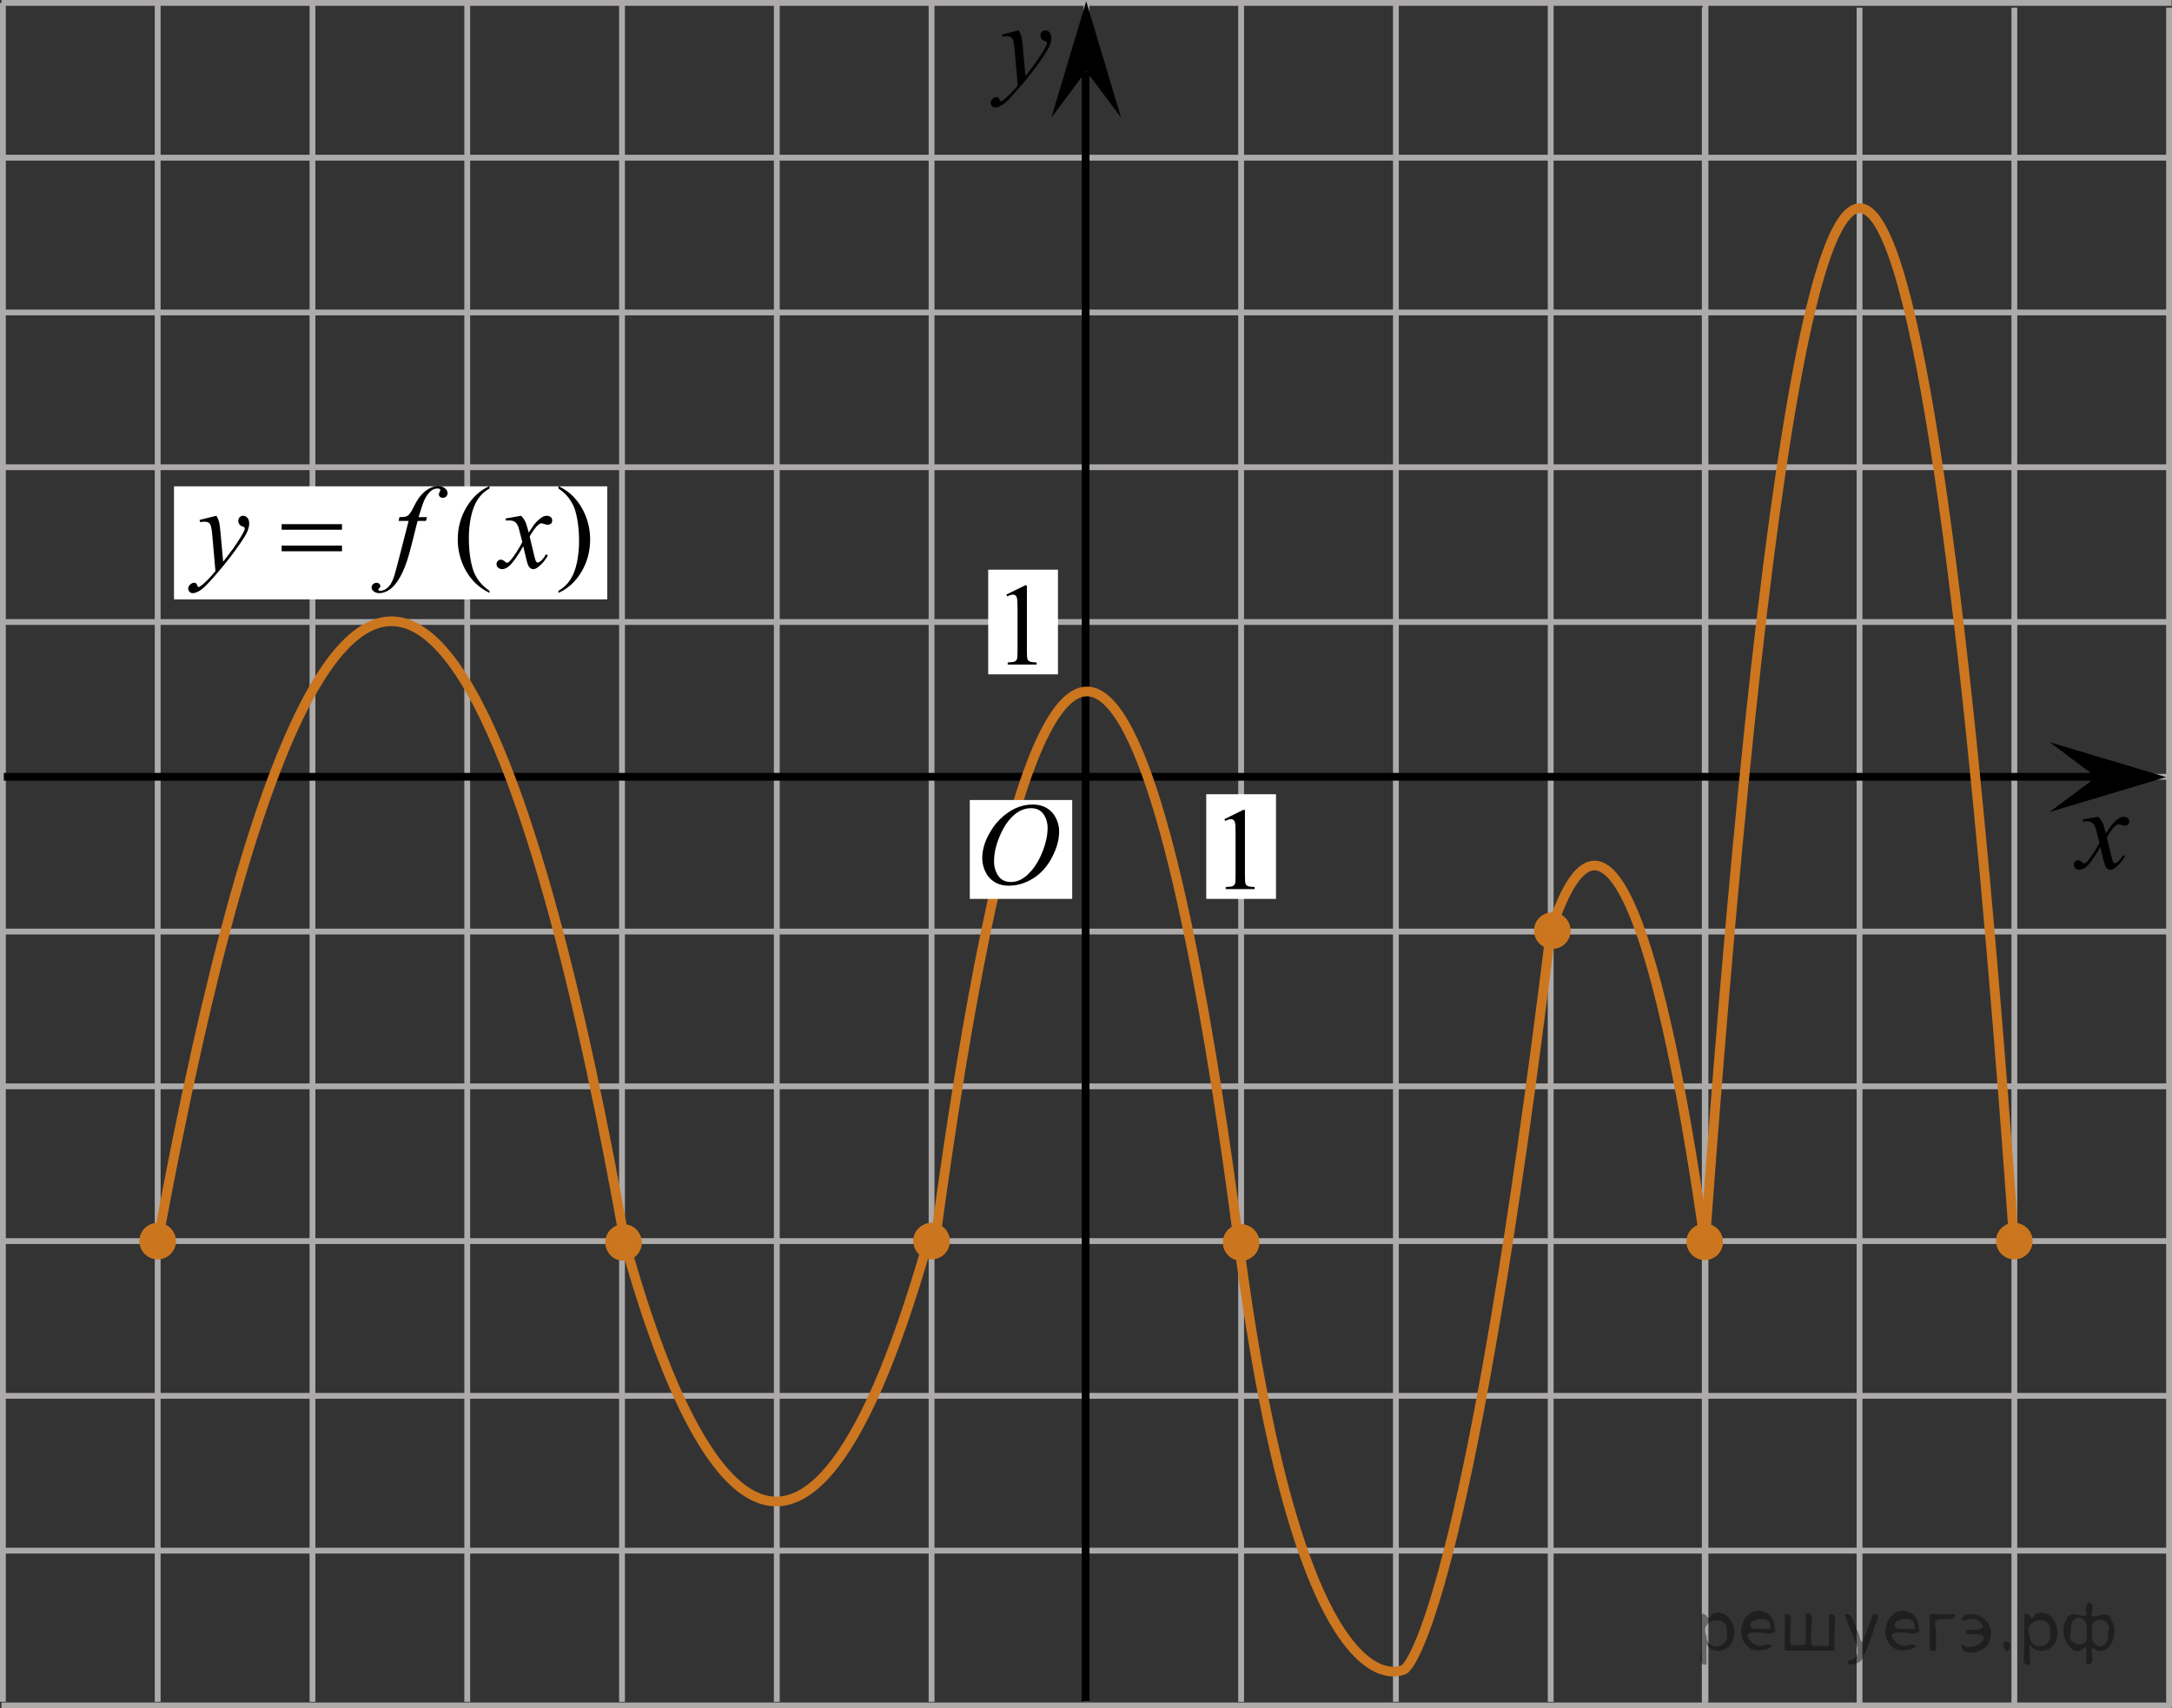 <?xml version="1.0" encoding="utf-8"?>
<!-- Generator: Adobe Illustrator 16.0.3, SVG Export Plug-In . SVG Version: 6.00 Build 0)  -->
<!DOCTYPE svg PUBLIC "-//W3C//DTD SVG 1.1//EN" "http://www.w3.org/Graphics/SVG/1.1/DTD/svg11.dtd">
<svg version="1.1" id="Слой_1" xmlns="http://www.w3.org/2000/svg" xmlns:xlink="http://www.w3.org/1999/xlink" x="0px" y="0px"
	 width="280.19px" height="220.382px" viewBox="1.459 -18.837 280.19 220.382"
	 enable-background="new 1.459 -18.837 280.19 220.382" xml:space="preserve">
<rect x="1.459" y="-18.837" width="280.19" height="220.382" fill="#333333" stroke="none"/>
<g>
	
		<line fill="none" stroke="#ADAAAA" stroke-width="0.75" stroke-miterlimit="10" x1="1.65" y1="-18.462" x2="281.601" y2="-18.462"/>
	<line fill="none" stroke="#ADAAAA" stroke-width="0.75" stroke-miterlimit="10" x1="1.65" y1="1.505" x2="281.601" y2="1.505"/>
	<line fill="none" stroke="#ADAAAA" stroke-width="0.75" stroke-miterlimit="10" x1="1.65" y1="21.473" x2="281.601" y2="21.473"/>
	<line fill="none" stroke="#ADAAAA" stroke-width="0.75" stroke-miterlimit="10" x1="1.65" y1="41.438" x2="281.601" y2="41.438"/>
	<line fill="none" stroke="#ADAAAA" stroke-width="0.75" stroke-miterlimit="10" x1="1.65" y1="61.404" x2="281.601" y2="61.404"/>
	<line fill="none" stroke="#ADAAAA" stroke-width="0.75" stroke-miterlimit="10" x1="1.65" y1="81.372" x2="281.601" y2="81.372"/>
	
		<line fill="none" stroke="#ADAAAA" stroke-width="0.75" stroke-miterlimit="10" x1="1.65" y1="101.337" x2="281.601" y2="101.337"/>
	
		<line fill="none" stroke="#ADAAAA" stroke-width="0.75" stroke-miterlimit="10" x1="1.65" y1="121.306" x2="281.601" y2="121.306"/>
	
		<line fill="none" stroke="#ADAAAA" stroke-width="0.75" stroke-miterlimit="10" x1="1.65" y1="141.272" x2="281.601" y2="141.272"/>
	
		<line fill="none" stroke="#ADAAAA" stroke-width="0.75" stroke-miterlimit="10" x1="1.65" y1="161.236" x2="281.601" y2="161.236"/>
	
		<line fill="none" stroke="#ADAAAA" stroke-width="0.75" stroke-miterlimit="10" x1="1.65" y1="181.206" x2="281.601" y2="181.206"/>
	<line fill="none" stroke="#ADAAAA" stroke-width="0.75" stroke-miterlimit="10" x1="1.65" y1="201.17" x2="281.601" y2="201.17"/>
</g>
<line fill="none" stroke="#ADAAAA" stroke-width="0.75" stroke-miterlimit="10" x1="1.834" y1="200.704" x2="1.834" y2="-18.462"/>
<line fill="none" stroke="#ADAAAA" stroke-width="0.75" stroke-miterlimit="10" x1="21.8" y1="200.704" x2="21.8" y2="-18.462"/>
<line fill="none" stroke="#ADAAAA" stroke-width="0.75" stroke-miterlimit="10" x1="41.768" y1="200.704" x2="41.768" y2="-18.462"/>
<line fill="none" stroke="#ADAAAA" stroke-width="0.75" stroke-miterlimit="10" x1="61.733" y1="200.704" x2="61.733" y2="-18.462"/>
<line fill="none" stroke="#ADAAAA" stroke-width="0.75" stroke-miterlimit="10" x1="81.699" y1="200.704" x2="81.699" y2="-18.462"/>
<line fill="none" stroke="#ADAAAA" stroke-width="0.75" stroke-miterlimit="10" x1="101.667" y1="200.704" x2="101.667" y2="-18.462"/>
<line fill="none" stroke="#ADAAAA" stroke-width="0.75" stroke-miterlimit="10" x1="121.633" y1="200.704" x2="121.633" y2="-18.462"/>
<line fill="none" stroke="#ADAAAA" stroke-width="0.75" stroke-miterlimit="10" x1="141.602" y1="200.704" x2="141.602" y2="-18.462"/>
<line fill="none" stroke="#ADAAAA" stroke-width="0.75" stroke-miterlimit="10" x1="161.565" y1="200.704" x2="161.565" y2="-18.462"/>
<line fill="none" stroke="#ADAAAA" stroke-width="0.75" stroke-miterlimit="10" x1="181.532" y1="200.704" x2="181.532" y2="-18.462"/>
<line fill="none" stroke="#ADAAAA" stroke-width="0.75" stroke-miterlimit="10" x1="201.5" y1="200.704" x2="201.5" y2="-18.462"/>
<line fill="none" stroke="#ADAAAA" stroke-width="0.75" stroke-miterlimit="10" x1="221.467" y1="200.704" x2="221.467" y2="-18.462"/>
<line fill="none" stroke="#ADAAAA" stroke-width="0.75" stroke-miterlimit="10" x1="221.375" y1="201.319" x2="221.375" y2="-17.85"/>
<line fill="none" stroke="#ADAAAA" stroke-width="0.75" stroke-miterlimit="10" x1="241.342" y1="201.319" x2="241.342" y2="-17.85"/>
<line fill="none" stroke="#ADAAAA" stroke-width="0.75" stroke-miterlimit="10" x1="261.312" y1="201.319" x2="261.312" y2="-17.85"/>
<line fill="none" stroke="#ADAAAA" stroke-width="0.75" stroke-miterlimit="10" x1="281.274" y1="201.319" x2="281.274" y2="-17.85"/>
<g>
	<g>
		<g>
			<g>
				<g>
					<g>
						<g>
							<defs>
								<rect id="SVGID_1_" x="266.308" y="83.581" width="12.358" height="13.729"/>
							</defs>
							<clipPath id="SVGID_2_">
								<use xlink:href="#SVGID_1_"  overflow="visible"/>
							</clipPath>
							<g clip-path="url(#SVGID_2_)">
								<path d="M272.142,86.525c0.239,0.257,0.422,0.513,0.545,0.771c0.092,0.179,0.233,0.644,0.438,1.396l0.65-0.976
									c0.172-0.233,0.381-0.461,0.627-0.676c0.244-0.215,0.461-0.356,0.646-0.438c0.114-0.052,0.248-0.073,0.394-0.073
									c0.213,0,0.381,0.059,0.506,0.171c0.125,0.111,0.188,0.25,0.188,0.411c0,0.188-0.035,0.313-0.105,0.386
									c-0.143,0.123-0.297,0.188-0.477,0.188c-0.104,0-0.215-0.021-0.332-0.064c-0.229-0.078-0.389-0.116-0.465-0.116
									c-0.117,0-0.26,0.064-0.422,0.204c-0.307,0.258-0.67,0.75-1.092,1.481l0.604,2.537c0.098,0.39,0.174,0.619,0.234,0.695
									c0.063,0.075,0.129,0.112,0.191,0.112c0.104,0,0.225-0.059,0.36-0.171c0.271-0.229,0.5-0.521,0.69-0.886l0.259,0.134
									c-0.312,0.579-0.701,1.063-1.183,1.443c-0.271,0.218-0.498,0.322-0.688,0.322c-0.272,0-0.494-0.151-0.653-0.466
									c-0.104-0.188-0.317-1.021-0.646-2.479c-0.768,1.334-1.381,2.188-1.844,2.573c-0.303,0.242-0.59,0.365-0.871,0.365
									c-0.195,0-0.375-0.065-0.539-0.213c-0.115-0.104-0.176-0.255-0.176-0.438c0-0.162,0.055-0.297,0.162-0.405
									c0.104-0.104,0.237-0.162,0.396-0.162c0.153,0,0.321,0.08,0.503,0.235c0.127,0.11,0.229,0.17,0.295,0.17
									c0.061,0,0.135-0.039,0.229-0.116c0.229-0.188,0.545-0.591,0.941-1.211c0.396-0.619,0.66-1.063,0.782-1.341
									c-0.308-1.194-0.474-1.828-0.493-1.896c-0.111-0.315-0.266-0.548-0.441-0.681c-0.184-0.134-0.449-0.198-0.807-0.198
									c-0.111,0-0.24,0.006-0.395,0.019v-0.269L272.142,86.525z"/>
							</g>
						</g>
					</g>
				</g>
			</g>
		</g>
	</g>
</g>
<line fill="none" stroke="#000000" stroke-miterlimit="10" x1="1.951" y1="81.372" x2="272.485" y2="81.372"/>
<line fill="none" stroke="#000000" stroke-miterlimit="10" x1="141.504" y1="200.669" x2="141.504" y2="-9.615"/>
<polygon points="271.881,81.412 265.875,76.912 280.888,81.412 265.875,85.912 "/>
<rect x="157.065" y="83.624" fill="#FFFFFF" width="9" height="13.5"/>
<g>
	<g>
		<g>
			<g>
				<g>
					<g>
						<defs>
							<rect id="SVGID_3_" x="156.802" y="82.128" width="9.529" height="16.49"/>
						</defs>
						<clipPath id="SVGID_4_">
							<use xlink:href="#SVGID_3_"  overflow="visible"/>
						</clipPath>
						<g clip-path="url(#SVGID_4_)">
							<path d="M159.407,86.839l2.412-1.188h0.24v8.451c0,0.562,0.021,0.912,0.069,1.049c0.045,0.138,0.146,0.244,0.289,0.316
								c0.146,0.072,0.44,0.113,0.892,0.125v0.271h-3.729v-0.271c0.47-0.012,0.771-0.053,0.905-0.121
								c0.138-0.07,0.229-0.168,0.285-0.287c0.054-0.121,0.08-0.481,0.08-1.082v-5.403c0-0.729-0.022-1.195-0.072-1.402
								c-0.034-0.154-0.098-0.271-0.188-0.348c-0.09-0.076-0.195-0.111-0.326-0.111c-0.18,0-0.432,0.078-0.752,0.229L159.407,86.839
								z"/>
						</g>
					</g>
				</g>
			</g>
		</g>
	</g>
</g>
<g>
	<g>
		<g>
			<g>
				<g>
					<g>
						<g>
							<defs>
								<rect id="SVGID_5_" x="126.564" y="-17.861" width="13.746" height="16.491"/>
							</defs>
							<clipPath id="SVGID_6_">
								<use xlink:href="#SVGID_5_"  overflow="visible"/>
							</clipPath>
							<g clip-path="url(#SVGID_6_)">
								<path d="M132.878-14.921c0.168,0.283,0.283,0.552,0.351,0.801c0.063,0.248,0.127,0.736,0.188,1.465l0.323,3.632
									c0.298-0.354,0.726-0.913,1.285-1.683c0.271-0.374,0.604-0.884,1.004-1.528c0.24-0.394,0.39-0.669,0.44-0.825
									c0.029-0.078,0.044-0.158,0.044-0.242c0-0.057-0.017-0.102-0.052-0.134c-0.035-0.033-0.125-0.074-0.271-0.122
									c-0.146-0.047-0.27-0.135-0.359-0.26c-0.098-0.126-0.146-0.27-0.146-0.433c0-0.201,0.062-0.363,0.178-0.486
									c0.117-0.123,0.269-0.185,0.443-0.185c0.215,0,0.397,0.09,0.553,0.27c0.151,0.183,0.229,0.429,0.229,0.741
									c0,0.391-0.133,0.833-0.397,1.332c-0.267,0.5-0.774,1.269-1.535,2.3c-0.758,1.033-1.676,2.16-2.754,3.383
									c-0.74,0.841-1.293,1.369-1.649,1.59c-0.356,0.222-0.668,0.329-0.925,0.329c-0.151,0-0.286-0.06-0.401-0.176
									c-0.112-0.113-0.174-0.25-0.174-0.399c0-0.19,0.08-0.365,0.237-0.522c0.16-0.158,0.334-0.234,0.521-0.234
									c0.1,0,0.182,0.021,0.242,0.064c0.041,0.022,0.084,0.095,0.131,0.21c0.047,0.116,0.09,0.193,0.129,0.231
									c0.023,0.021,0.055,0.036,0.09,0.036c0.027,0,0.082-0.022,0.152-0.072c0.271-0.167,0.586-0.437,0.941-0.799
									c0.477-0.48,0.822-0.876,1.053-1.183l-0.414-4.68c-0.066-0.771-0.172-1.242-0.313-1.41
									c-0.141-0.167-0.369-0.251-0.691-0.251c-0.104,0-0.287,0.017-0.557,0.045l-0.063-0.271L132.878-14.921z"/>
							</g>
						</g>
					</g>
				</g>
			</g>
		</g>
	</g>
</g>
<polygon points="141.581,-9.669 137.081,-3.664 141.581,-18.675 146.081,-3.664 "/>
<rect x="128.938" y="54.656" fill="#FFFFFF" width="9" height="13.5"/>
<g>
	<g>
		<g>
			<g>
				<g>
					<g>
						<defs>
							<rect id="SVGID_7_" x="128.674" y="53.158" width="9.529" height="16.489"/>
						</defs>
						<clipPath id="SVGID_8_">
							<use xlink:href="#SVGID_7_"  overflow="visible"/>
						</clipPath>
						<g clip-path="url(#SVGID_8_)">
							<path d="M131.279,57.869l2.412-1.188h0.24v8.451c0,0.561,0.022,0.912,0.07,1.049c0.045,0.137,0.145,0.244,0.289,0.316
								c0.146,0.071,0.44,0.112,0.891,0.125v0.271h-3.729v-0.271c0.47-0.013,0.771-0.054,0.906-0.121
								c0.137-0.07,0.229-0.168,0.285-0.287c0.053-0.121,0.08-0.482,0.08-1.082v-5.404c0-0.729-0.023-1.194-0.072-1.401
								c-0.035-0.154-0.099-0.271-0.188-0.349c-0.09-0.076-0.196-0.11-0.326-0.11c-0.18,0-0.432,0.077-0.752,0.229L131.279,57.869z"
								/>
						</g>
					</g>
				</g>
			</g>
		</g>
	</g>
</g>
<path fill="none" stroke="#CC761F" stroke-width="1.25" stroke-miterlimit="10" d="M21.8,141.359
	C48.97-6.207,72,84.771,82.054,141.364"/>
<g>
	<path fill="#CB761E" d="M21.801,138.933c-1.298,0-2.358,1.054-2.339,2.337c0,1.295,1.043,2.341,2.339,2.341
		c1.296,0,2.338-1.046,2.338-2.341C24.136,139.99,23.097,138.933,21.801,138.933L21.801,138.933z"/>
	<path fill="#CB761E" d="M21.801,138.933c-1.298,0-2.358,1.054-2.339,2.337c0,1.295,1.043,2.341,2.339,2.341
		c1.296,0,2.338-1.046,2.338-2.341C24.136,139.99,23.097,138.933,21.801,138.933L21.801,138.933z"/>
</g>
<g>
	<path fill="#CB761E" d="M81.899,139.114c-1.298,0-2.359,1.054-2.339,2.337c0,1.294,1.043,2.341,2.339,2.341
		c1.296,0,2.338-1.047,2.338-2.341C84.233,140.17,83.195,139.114,81.899,139.114L81.899,139.114z"/>
	<path fill="#CB761E" d="M81.899,139.114c-1.298,0-2.359,1.054-2.339,2.337c0,1.294,1.043,2.341,2.339,2.341
		c1.296,0,2.338-1.047,2.338-2.341C84.233,140.17,83.195,139.114,81.899,139.114L81.899,139.114z"/>
</g>
<path fill="none" stroke="#CC761F" stroke-width="1.25" stroke-miterlimit="10" d="M121.16,141.365
	c-17.634,61.75-32.581,23.68-39.106-0.002"/>
<path fill="none" stroke="#CC761F" stroke-width="1.25" stroke-miterlimit="10" d="M122.06,141.448
	c17.673-131.041,32.654-50.25,39.194,0.004"/>
<path fill="none" stroke="#CC761F" stroke-width="1.25" stroke-linecap="round" stroke-miterlimit="10" d="M161.254,141.45
	c8.209,62.916,21.403,55.046,21.403,55.046"/>
<path fill="none" stroke="#CC761F" stroke-width="1.25" stroke-linecap="round" stroke-miterlimit="10" d="M182.657,196.481
	c1.486-1.11,8.865-13.946,18.843-95.144"/>
<g>
	<path fill="#CB761E" d="M121.634,138.933c-1.298,0-2.358,1.054-2.339,2.337c0,1.295,1.043,2.341,2.339,2.341
		c1.296,0,2.338-1.046,2.338-2.341C123.969,139.99,122.93,138.933,121.634,138.933L121.634,138.933z"/>
	<path fill="#CB761E" d="M121.634,138.933c-1.298,0-2.358,1.054-2.339,2.337c0,1.295,1.043,2.341,2.339,2.341
		c1.296,0,2.338-1.046,2.338-2.341C123.969,139.99,122.93,138.933,121.634,138.933L121.634,138.933z"/>
</g>
<g>
	<path fill="#CB761E" d="M161.567,139.114c-1.298,0-2.359,1.054-2.339,2.337c0,1.294,1.043,2.341,2.339,2.341
		s2.339-1.047,2.339-2.341C163.903,140.17,162.863,139.114,161.567,139.114L161.567,139.114z"/>
	<path fill="#CB761E" d="M161.567,139.114c-1.298,0-2.359,1.054-2.339,2.337c0,1.294,1.043,2.341,2.339,2.341
		s2.339-1.047,2.339-2.341C163.903,140.17,162.863,139.114,161.567,139.114L161.567,139.114z"/>
</g>
<g>
	<path fill="#CB761E" d="M201.713,98.881c-1.298,0-2.359,1.053-2.339,2.336c0,1.293,1.043,2.34,2.339,2.34s2.339-1.047,2.339-2.34
		C204.047,99.938,203.009,98.881,201.713,98.881L201.713,98.881z"/>
	<path fill="#CB761E" d="M201.713,98.881c-1.298,0-2.359,1.053-2.339,2.336c0,1.293,1.043,2.34,2.339,2.34s2.339-1.047,2.339-2.34
		C204.047,99.938,203.009,98.881,201.713,98.881L201.713,98.881z"/>
</g>
<g>
	<path fill="#CB761E" d="M221.376,139.025c-1.298,0-2.359,1.053-2.34,2.336c0,1.294,1.044,2.341,2.34,2.341s2.338-1.047,2.338-2.341
		C223.711,140.083,222.672,139.025,221.376,139.025L221.376,139.025z"/>
	<path fill="#CB761E" d="M221.376,139.025c-1.298,0-2.359,1.053-2.34,2.336c0,1.294,1.044,2.341,2.34,2.341s2.338-1.047,2.338-2.341
		C223.711,140.083,222.672,139.025,221.376,139.025L221.376,139.025z"/>
</g>
<g>
	<path fill="#CB761E" d="M261.312,138.933c-1.298,0-2.359,1.054-2.339,2.337c0,1.295,1.043,2.341,2.339,2.341
		s2.339-1.046,2.339-2.341C263.646,139.99,262.607,138.933,261.312,138.933L261.312,138.933z"/>
	<path fill="#CB761E" d="M261.312,138.933c-1.298,0-2.359,1.054-2.339,2.337c0,1.295,1.043,2.341,2.339,2.341
		s2.339-1.046,2.339-2.341C263.646,139.99,262.607,138.933,261.312,138.933L261.312,138.933z"/>
</g>
<path fill="none" stroke="#CC761F" stroke-width="1.25" stroke-miterlimit="10" d="M201.5,101.337
	c7.854-24.425,15.423,8.259,19.874,40.114"/>
<path fill="none" stroke="#CC761F" stroke-width="1.25" stroke-miterlimit="10" d="M221.403,141.446
	c17.98-245.971,33.223-94.323,39.875,0.007"/>
<rect x="23.904" y="43.903" fill="#FFFFFF" width="55.889" height="14.585"/>
<g>
	<g>
		<g>
			<defs>
				<rect id="SVGID_9_" x="22.871" y="40.461" width="57.96" height="20.7"/>
			</defs>
			<clipPath id="SVGID_10_">
				<use xlink:href="#SVGID_9_"  overflow="visible"/>
			</clipPath>
		</g>
	</g>
	<g>
		<g>
			<defs>
				<rect id="SVGID_11_" x="23.023" y="40.612" width="57.96" height="20.7"/>
			</defs>
			<clipPath id="SVGID_12_">
				<use xlink:href="#SVGID_11_"  overflow="visible"/>
			</clipPath>
			<g clip-path="url(#SVGID_12_)">
				<path d="M64.603,57.381v0.272c-0.746-0.375-1.369-0.813-1.868-1.318c-0.711-0.716-1.26-1.563-1.646-2.535
					c-0.385-0.973-0.578-1.983-0.578-3.031c0-1.531,0.378-2.929,1.134-4.19c0.756-1.264,1.742-2.166,2.957-2.709v0.312
					c-0.607,0.336-1.107,0.795-1.497,1.378s-0.682,1.322-0.875,2.217c-0.193,0.896-0.289,1.828-0.289,2.803
					c0,1.058,0.082,2.019,0.245,2.883c0.128,0.683,0.284,1.229,0.467,1.643c0.183,0.412,0.429,0.81,0.738,1.189
					C63.7,56.671,64.104,57.034,64.603,57.381z"/>
				<path d="M73.497,44.18v-0.312c0.751,0.369,1.376,0.808,1.875,1.312c0.707,0.722,1.252,1.567,1.638,2.539
					c0.385,0.971,0.578,1.982,0.578,3.035c0,1.532-0.377,2.929-1.13,4.19c-0.754,1.264-1.741,2.166-2.961,2.709v-0.272
					c0.608-0.342,1.108-0.802,1.501-1.383s0.685-1.319,0.875-2.217c0.19-0.896,0.286-1.832,0.286-2.806
					c0-1.053-0.082-2.014-0.245-2.884c-0.124-0.682-0.278-1.228-0.463-1.638s-0.431-0.807-0.737-1.188
					C74.406,44.889,74.001,44.526,73.497,44.18z"/>
			</g>
		</g>
		<g>
			<defs>
				<rect id="SVGID_13_" x="23.023" y="40.612" width="57.96" height="20.7"/>
			</defs>
			<clipPath id="SVGID_14_">
				<use xlink:href="#SVGID_13_"  overflow="visible"/>
			</clipPath>
			<g clip-path="url(#SVGID_14_)">
				<path d="M29.376,47.7c0.168,0.285,0.284,0.555,0.348,0.804c0.064,0.25,0.128,0.74,0.193,1.472l0.326,3.646
					c0.296-0.355,0.727-0.919,1.29-1.689c0.272-0.376,0.608-0.887,1.008-1.534c0.242-0.396,0.39-0.673,0.445-0.831
					c0.029-0.077,0.044-0.159,0.044-0.243c0-0.056-0.018-0.1-0.052-0.135c-0.035-0.033-0.125-0.074-0.271-0.122
					c-0.146-0.047-0.267-0.133-0.363-0.259c-0.096-0.127-0.145-0.271-0.145-0.435c0-0.202,0.06-0.365,0.178-0.488
					c0.119-0.124,0.267-0.186,0.445-0.186c0.217,0,0.402,0.09,0.556,0.271c0.154,0.181,0.23,0.429,0.23,0.745
					c0,0.39-0.134,0.836-0.4,1.338c-0.267,0.501-0.781,1.271-1.542,2.309c-0.761,1.038-1.682,2.17-2.765,3.396
					c-0.746,0.846-1.299,1.378-1.66,1.598c-0.361,0.221-0.669,0.33-0.926,0.33c-0.153,0-0.288-0.059-0.404-0.175
					c-0.116-0.116-0.174-0.25-0.174-0.403c0-0.192,0.081-0.367,0.241-0.525s0.335-0.237,0.522-0.237
					c0.099,0,0.181,0.022,0.245,0.066c0.04,0.024,0.083,0.096,0.13,0.212c0.047,0.115,0.09,0.192,0.129,0.232
					c0.025,0.024,0.055,0.037,0.089,0.037c0.03,0,0.082-0.024,0.156-0.074c0.272-0.168,0.588-0.436,0.949-0.801
					c0.475-0.483,0.825-0.88,1.053-1.187l-0.415-4.699c-0.069-0.775-0.173-1.247-0.312-1.415s-0.371-0.252-0.697-0.252
					c-0.104,0-0.289,0.015-0.556,0.044l-0.067-0.274L29.376,47.7z"/>
				<path d="M56.542,47.878l-0.133,0.489h-1.082l-0.815,3.238c-0.361,1.429-0.724,2.532-1.09,3.313
					c-0.519,1.103-1.077,1.863-1.675,2.283c-0.455,0.32-0.909,0.481-1.364,0.481c-0.297,0-0.549-0.089-0.756-0.267
					c-0.153-0.124-0.229-0.284-0.229-0.482c0-0.158,0.063-0.295,0.189-0.411c0.126-0.115,0.28-0.174,0.463-0.174
					c0.133,0,0.246,0.042,0.337,0.126c0.092,0.084,0.137,0.181,0.137,0.289s-0.052,0.21-0.156,0.304
					c-0.079,0.069-0.119,0.121-0.119,0.155c0,0.045,0.018,0.079,0.052,0.104c0.044,0.034,0.114,0.053,0.208,0.053
					c0.212,0,0.436-0.067,0.671-0.2c0.234-0.134,0.443-0.333,0.626-0.597c0.183-0.266,0.356-0.646,0.519-1.146
					c0.069-0.208,0.254-0.893,0.556-2.054l1.29-5.018h-1.29l0.104-0.489c0.41,0,0.697-0.028,0.86-0.085
					c0.163-0.058,0.313-0.166,0.448-0.326c0.136-0.161,0.313-0.461,0.53-0.9c0.292-0.594,0.571-1.053,0.838-1.379
					c0.366-0.439,0.75-0.77,1.152-0.988c0.403-0.222,0.782-0.33,1.138-0.33c0.375,0,0.677,0.095,0.904,0.284
					c0.228,0.19,0.341,0.396,0.341,0.619c0,0.173-0.057,0.318-0.17,0.438c-0.114,0.118-0.26,0.178-0.438,0.178
					c-0.153,0-0.278-0.045-0.375-0.134c-0.096-0.089-0.145-0.195-0.145-0.318c0-0.079,0.032-0.177,0.097-0.293
					c0.064-0.116,0.096-0.193,0.096-0.232c0-0.069-0.022-0.121-0.067-0.156c-0.064-0.049-0.158-0.073-0.281-0.073
					c-0.312,0-0.591,0.099-0.838,0.296c-0.331,0.263-0.627,0.672-0.889,1.23c-0.134,0.292-0.378,1.016-0.734,2.172L56.542,47.878
					L56.542,47.878z"/>
				<path d="M68.682,47.7c0.242,0.257,0.425,0.514,0.548,0.771c0.089,0.178,0.235,0.646,0.438,1.401l0.652-0.979
					c0.173-0.236,0.383-0.464,0.63-0.679c0.247-0.215,0.464-0.361,0.652-0.44c0.119-0.05,0.25-0.073,0.393-0.073
					c0.212,0,0.382,0.057,0.508,0.17s0.189,0.252,0.189,0.415c0,0.188-0.037,0.315-0.111,0.386
					c-0.139,0.124-0.297,0.186-0.475,0.186c-0.104,0-0.215-0.021-0.333-0.065c-0.232-0.079-0.388-0.119-0.467-0.119
					c-0.119,0-0.26,0.069-0.423,0.208c-0.306,0.257-0.672,0.753-1.097,1.489l0.607,2.55c0.094,0.391,0.173,0.624,0.237,0.7
					s0.128,0.114,0.193,0.114c0.104,0,0.225-0.057,0.363-0.171c0.271-0.227,0.504-0.522,0.697-0.889l0.259,0.133
					c-0.312,0.583-0.707,1.067-1.186,1.453c-0.272,0.218-0.501,0.326-0.689,0.326c-0.276,0-0.497-0.155-0.66-0.467
					c-0.104-0.193-0.318-1.023-0.645-2.49c-0.771,1.339-1.389,2.201-1.853,2.586c-0.302,0.247-0.593,0.371-0.875,0.371
					c-0.197,0-0.378-0.071-0.541-0.215c-0.119-0.108-0.178-0.255-0.178-0.438c0-0.163,0.055-0.299,0.163-0.407
					c0.109-0.108,0.242-0.163,0.4-0.163c0.158,0,0.326,0.079,0.504,0.236c0.128,0.114,0.227,0.171,0.296,0.171
					c0.06,0,0.136-0.039,0.23-0.118c0.232-0.188,0.548-0.594,0.949-1.216c0.4-0.623,0.662-1.071,0.786-1.35
					c-0.307-1.2-0.472-1.835-0.497-1.904c-0.114-0.321-0.262-0.549-0.445-0.682c-0.183-0.134-0.452-0.2-0.808-0.2
					c-0.114,0-0.245,0.005-0.393,0.015v-0.267L68.682,47.7z"/>
			</g>
		</g>
		<g>
			<defs>
				<rect id="SVGID_15_" x="23.023" y="40.612" width="57.96" height="20.7"/>
			</defs>
			<clipPath id="SVGID_16_">
				<use xlink:href="#SVGID_15_"  overflow="visible"/>
			</clipPath>
			<g clip-path="url(#SVGID_16_)">
				<path d="M37.792,48.782h7.783v0.719h-7.783V48.782z M37.792,51.547h7.783v0.733h-7.783V51.547z"/>
			</g>
		</g>
	</g>
</g>
<rect x="126.564" y="84.371" fill="#FFFFFF" width="13.211" height="12.753"/>
<g>
	<g>
		<g>
			<g>
				<g>
					<g>
						<g>
							<defs>
								<rect id="SVGID_17_" x="125.219" y="81.439" width="16.438" height="17.871"/>
							</defs>
							<clipPath id="SVGID_18_">
								<use xlink:href="#SVGID_17_"  overflow="visible"/>
							</clipPath>
							<g clip-path="url(#SVGID_18_)">
								<path d="M134.697,84.948c0.662,0,1.248,0.146,1.758,0.436c0.512,0.287,0.91,0.713,1.199,1.273
									c0.289,0.563,0.438,1.146,0.438,1.756c0,1.069-0.313,2.194-0.934,3.377c-0.621,1.18-1.434,2.076-2.434,2.694
									c-1,0.621-2.035,0.935-3.104,0.935c-0.771,0-1.414-0.172-1.932-0.517c-0.521-0.342-0.9-0.793-1.148-1.354
									c-0.248-0.563-0.371-1.105-0.371-1.633c0-0.938,0.229-1.857,0.676-2.771c0.445-0.916,0.981-1.678,1.604-2.289
									c0.623-0.61,1.288-1.084,1.993-1.414C133.152,85.113,133.902,84.948,134.697,84.948z M134.447,85.421
									c-0.49,0-0.973,0.123-1.438,0.367c-0.467,0.241-0.935,0.643-1.396,1.192c-0.461,0.556-0.877,1.277-1.244,2.179
									c-0.451,1.104-0.678,2.145-0.678,3.121c0,0.696,0.18,1.315,0.537,1.854c0.356,0.539,0.906,0.811,1.646,0.811
									c0.446,0,0.888-0.108,1.313-0.331c0.429-0.224,0.875-0.604,1.342-1.14c0.584-0.676,1.074-1.535,1.476-2.58
									c0.396-1.047,0.597-2.021,0.597-2.93c0-0.668-0.181-1.262-0.537-1.775C135.705,85.679,135.166,85.421,134.447,85.421z"/>
							</g>
						</g>
					</g>
				</g>
			</g>
		</g>
	</g>
</g>
<g style="stroke:none;fill:#000;fill-opacity:0.4" > <path d="m 221.6,193.4 c 0,0.8 0,1.6 0,2.5 -1.3,0.2 -0.6,-1.5 -0.7,-2.3 0,-1.4 0,-2.8 0,-4.2 0.8,-0.4 0.8,1.3 1.4,0.0 2.2,-1.0 3.7,2.2 2.4,3.9 -0.6,1.0 -2.4,1.2 -3.1,0.0 z m 2.6,-1.6 c 0.5,-2.5 -3.7,-1.9 -2.6,0.4 0.0,2.1 3.1,1.6 2.6,-0.4 z" /> <path d="m 230.5,191.5 c -0.4,0.8 -1.9,0.1 -2.8,0.3 -2.0,-0.1 0.3,2.4 1.5,1.5 2.5,0.0 -1.4,1.6 -2.3,0.2 -1.9,-1.5 -0.3,-5.3 2.1,-4.4 0.9,0.2 1.4,1.2 1.4,2.2 z m -0.7,-0.2 c 0.6,-2.3 -4.0,-1.0 -2.1,0.0 0.7,0 1.4,-0.0 2.1,-0.0 z" /> <path d="m 235.4,193.5 c 0.6,0 1.3,0 2.0,0 0,-1.3 0,-2.7 0,-4.1 1.3,-0.2 0.6,1.5 0.7,2.3 0,0.8 0,1.6 0,2.4 -2.1,0 -4.2,0 -6.4,0 0,-1.5 0,-3.1 0,-4.7 1.3,-0.2 0.6,1.5 0.7,2.3 0.1,0.5 -0.2,1.6 0.2,1.7 0.5,-0.1 1.6,0.2 1.8,-0.2 0,-1.3 0,-2.6 0,-3.9 1.3,-0.2 0.6,1.5 0.7,2.3 0,0.5 0,1.1 0,1.7 z" /> <path d="m 241.8,194.6 c 0.3,1.4 -3.0,1.7 -1.7,0.7 1.5,-0.2 1.0,-1.9 0.5,-2.8 -0.4,-1.0 -0.8,-2.0 -1.2,-3.1 1.2,-0.2 1.2,1.4 1.7,2.2 0.2,0.2 0.4,1.9 0.7,1.2 0.4,-1.1 0.9,-2.2 1.3,-3.4 1.4,-0.2 0.0,1.5 -0.0,2.3 -0.3,0.9 -0.7,1.9 -1.1,2.9 z" /> <path d="m 249.1,191.5 c -0.4,0.8 -1.9,0.1 -2.8,0.3 -2.0,-0.1 0.3,2.4 1.5,1.5 2.5,0.0 -1.4,1.6 -2.3,0.2 -1.9,-1.5 -0.3,-5.3 2.1,-4.4 0.9,0.2 1.4,1.2 1.4,2.2 z m -0.7,-0.2 c 0.6,-2.3 -4.0,-1.0 -2.1,0.0 0.7,0 1.4,-0.0 2.1,-0.0 z" /> <path d="m 250.4,194.1 c 0,-1.5 0,-3.1 0,-4.7 1.1,0 2.2,0 3.3,0 0.0,1.5 -3.3,-0.4 -2.5,1.8 0,0.9 0,1.9 0,2.9 -0.2,0 -0.5,0 -0.7,0 z" /> <path d="m 254.6,193.2 c 0.7,1.4 4.2,-0.8 2.1,-1.2 -0.5,-0.1 -2.2,0.3 -1.5,-0.6 1.0,0.1 3.1,0.0 1.4,-1.2 -0.6,-0.7 -2.8,0.8 -1.8,-0.6 2.0,-0.9 4.2,1.2 3.3,3.2 -0.2,1.5 -3.5,2.3 -3.6,0.7 l 0,-0.1 0,-0.0 0,0 z" /> <path d="m 259.9,193.0 c 1.6,-0.5 0.6,2.3 -0.0,0.6 -0.0,-0.2 0.0,-0.4 0.0,-0.6 z" /> <path d="m 263.3,193.4 c 0,0.8 0,1.6 0,2.5 -1.3,0.2 -0.6,-1.5 -0.7,-2.3 0,-1.4 0,-2.8 0,-4.2 0.8,-0.4 0.8,1.3 1.4,0.0 2.2,-1.0 3.7,2.2 2.4,3.9 -0.6,1.0 -2.4,1.2 -3.1,0.0 z m 2.6,-1.6 c 0.5,-2.5 -3.7,-1.9 -2.6,0.4 0.0,2.1 3.1,1.6 2.6,-0.4 z" /> <path d="m 268.6,191.7 c -0.8,1.9 2.7,2.3 2.0,0.1 0.6,-2.4 -2.3,-2.7 -2.0,-0.1 z m 2.0,4.2 c 0,-0.8 0,-1.6 0,-2.4 -1.8,2.2 -3.8,-1.7 -2.6,-3.3 0.4,-1.8 3.0,0.3 2.6,-1.1 -0.4,-1.1 0.9,-1.8 0.8,-0.3 -0.7,2.2 2.1,-0.6 2.4,1.4 1.2,1.6 -0.3,5.2 -2.4,3.5 -0.4,0.6 0.6,2.5 -0.8,2.1 z m 2.8,-4.2 c 0.8,-1.9 -2.7,-2.3 -2.0,-0.1 -0.6,2.4 2.3,2.7 2.0,0.1 z" /> </g></svg>

<!--File created and owned by https://sdamgia.ru. Copying is prohibited. All rights reserved.-->
